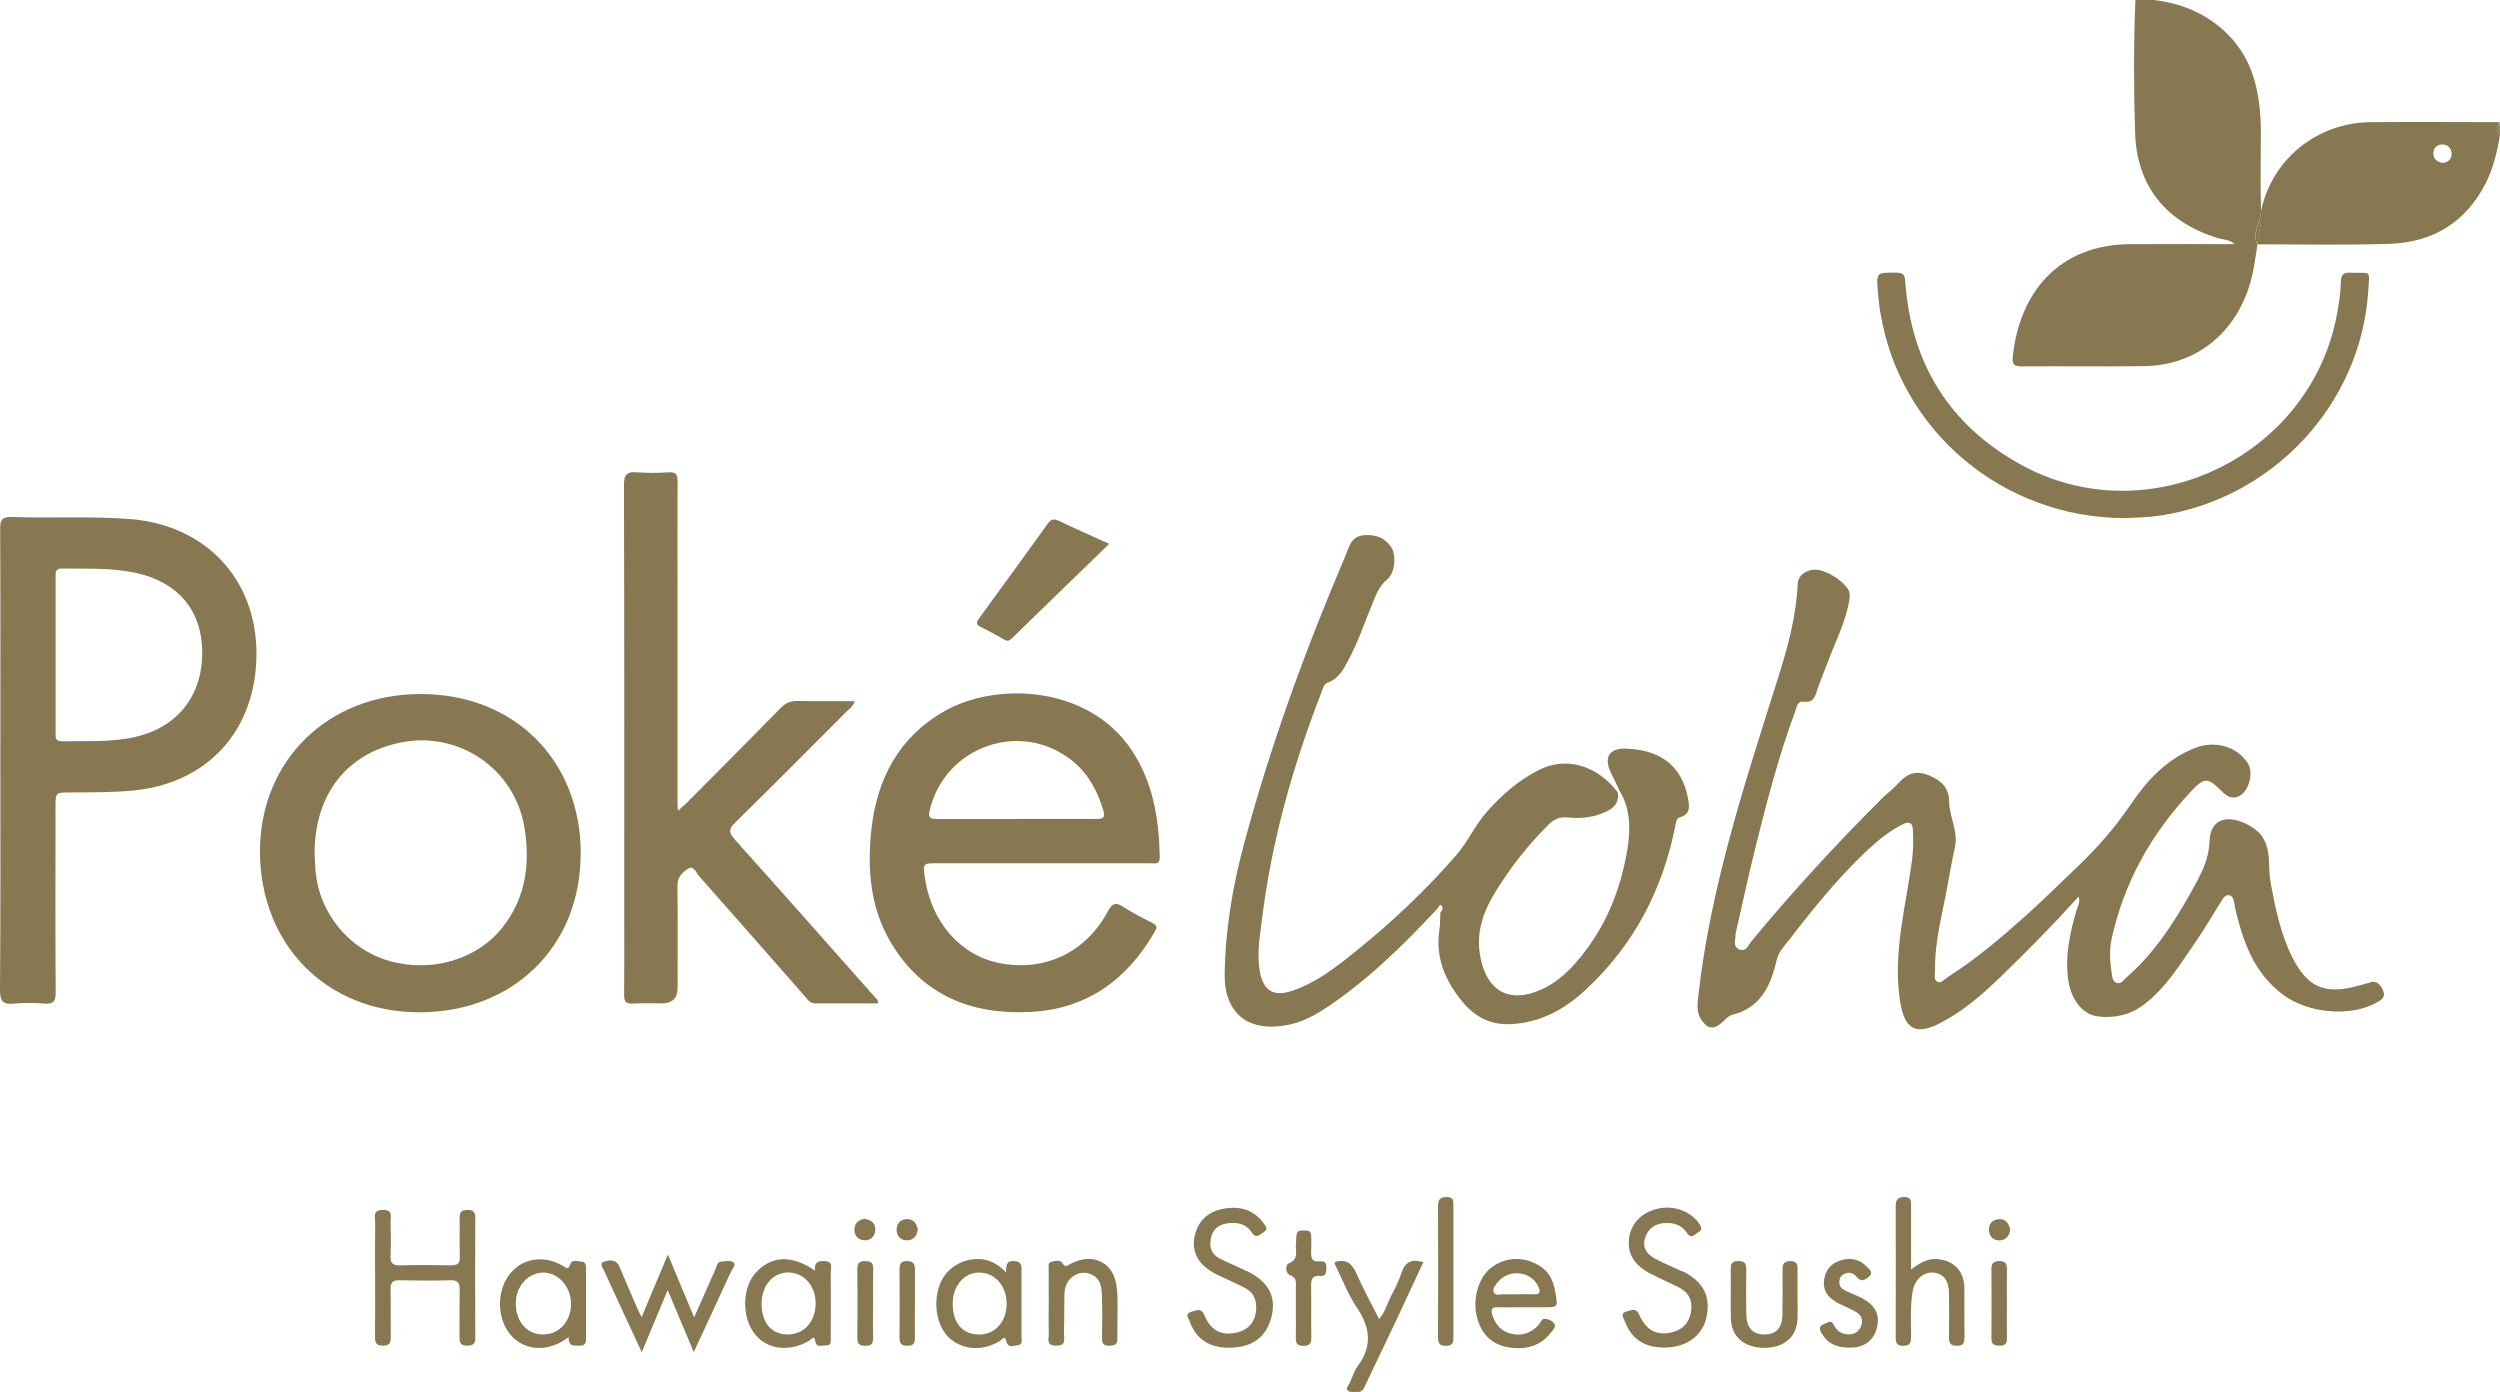 <?xml version="1.0" encoding="UTF-8"?> <svg xmlns="http://www.w3.org/2000/svg" id="Layer_1" data-name="Layer 1" version="1.1" viewBox="0 0 269.73 150.2"><defs><style> .cls-1 { fill: #877851; stroke-width: 0px; } </style></defs><path class="cls-1" d="M243.79,23.72c.04-.31.1-.61.16-.91-.09-2.92-.02-5.84-.02-8.77,0-1.56-.16-3.1-.5-4.62-.64-2.86-2.11-5.19-4.51-6.95-1.98-1.46-4.2-2.2-6.61-2.48h-1.92c-.19,4.78-.18,9.57-.03,14.35.18,5.77,3.37,9.65,8.93,11.35.57.17,1.23.14,1.8.65-3.82,0-7.53-.02-11.25,0-7.82.05-11.98,5.34-12.68,12.15-.08.77.1,1.04.93,1.04,4.43-.04,8.86.04,13.29-.03,5.1-.08,9.15-3.01,11.01-7.79.67-1.73.9-3.54,1.17-5.35,0,0,0,0,0,0-.51-.93-.02-1.78.22-2.64Z"></path><path class="cls-1" d="M255.71,106.01c-.42.11-.85.22-1.27.34-3.59,1.01-5.49.19-7.14-3.11-1.26-2.52-1.8-5.25-2.32-8-.31-1.66.12-3.43-.91-4.99-.64-.97-2.63-2.05-4-1.83-1.31.22-1.65,1.37-1.68,2.34-.07,2.16-1.09,3.88-2.08,5.65-1.88,3.35-3.98,6.53-6.91,9.07-.29.25-.52.7-.98.58-.52-.14-.52-.69-.59-1.09-.19-1.23-.26-2.49,0-3.69,1.34-6.11,4.31-11.37,8.57-15.9,1.47-1.56,1.82-1.5,3.32,0,.52.52,1.09.87,1.81.54,1.1-.49,1.65-2.51,1-3.55-1.14-1.82-3.51-2.52-5.7-1.67-3.04,1.18-5.17,3.47-6.92,6.06-1.67,2.47-3.59,4.68-5.74,6.72-1.85,1.76-3.66,3.57-5.56,5.27-2.67,2.4-5.41,4.73-8.45,6.66-.36.23-.74.72-1.13.52-.46-.24-.24-.86-.25-1.32-.05-3.06.79-5.99,1.32-8.96.25-1.41.51-2.82.82-4.22.38-1.73-.6-3.27-.62-4.92-.02-1.53-.82-2.26-2.12-2.83-1.35-.58-2.35-.29-3.3.76-.58.65-1.3,1.17-1.92,1.79-4.91,4.91-9.61,10.01-14.03,15.37-.32.39-.55,1.14-1.27.84-.74-.31-.4-1.02-.41-1.59,0-.12.04-.24.06-.35.69-3.03,1.34-6.06,2.09-9.08,1.24-4.94,2.5-9.88,4.29-14.66.17-.45.19-1.15.92-1.05.91.13,1.17-.4,1.4-1.1.34-1.02.75-2.02,1.13-3.02.86-2.31,2.03-4.51,2.41-6.99.08-.54-.04-.93-.37-1.31-.7-.8-1.58-1.36-2.57-1.7-1.26-.43-2.6.27-2.65,1.38-.16,3.5-1.07,6.84-2.11,10.14-3.57,11.31-7.32,22.58-8.63,34.46-.1.89-.17,1.74.38,2.52.66.94,1.3,1.01,2.17.25.36-.31.71-.75,1.13-.85,2.9-.72,4.03-2.88,4.68-5.48.13-.54.26-1.07.62-1.54,2.93-3.79,5.87-7.57,9.39-10.84,1.14-1.06,2.36-2.03,3.77-2.73.63-.31.98-.11,1.02.58.06,1.12.06,2.23-.09,3.34-.65,4.9-2.01,9.73-1.35,14.77.41,3.12,1.41,4.37,4.46,2.76,2.36-1.24,4.36-2.94,6.26-4.77,2.93-2.82,5.78-5.72,8.61-8.85.2.63-.08.97-.19,1.34-.74,2.53-1.32,5.07-.92,7.75.31,2.04,1.55,3.66,3.2,3.85,1.82.21,3.5-.17,4.97-1.29,2.39-1.83,3.91-4.38,5.59-6.8,1-1.44,1.87-2.97,2.81-4.45.18-.29.42-.65.85-.52.35.1.4.47.48.78.05.19.04.4.09.59.86,3.61,2.01,7,5.21,9.37,2.64,1.96,7.25,2.44,10.14.78.49-.28.9-.59.63-1.22-.26-.62-.63-1.14-1.44-.93Z"></path><path class="cls-1" d="M14.07,56.01c-4.27-.35-8.54-.08-12.8-.23-1-.03-1.26.26-1.25,1.25.04,8.34.02,16.67.02,25.01S.07,98.57,0,106.82c-.01,1.27.38,1.57,1.53,1.46,1.07-.1,2.16-.09,3.23,0,1,.08,1.26-.24,1.25-1.24-.05-6.66-.02-13.32-.02-19.99,0-1.55,0-1.54,1.61-1.55,2.23-.02,4.46.01,6.7-.2,7.79-.73,12.96-6.06,13.35-13.86.42-8.49-5.12-14.74-13.58-15.44ZM14.57,79.52c-2.6.58-5.24.41-7.87.46-.76.01-.7-.44-.7-.94,0-2.79,0-5.59,0-8.38s0-5.59,0-8.38c0-.49-.06-.95.7-.94,2.63.04,5.27-.1,7.87.45,4.64.99,7.24,4.06,7.25,8.62.01,4.68-2.71,8.09-7.25,9.1Z"></path><path class="cls-1" d="M181.22,88.19c1.21-.33,1.06-1.24.89-2.12-.75-3.87-3.47-5.18-6.66-5.3-1.88-.07-2.46,1-1.61,2.68.31.6.59,1.22.88,1.83,1.4,2.32,1.18,4.82.69,7.3-.85,4.3-2.6,8.17-5.55,11.46-1.02,1.14-2.18,2.11-3.58,2.73-3.78,1.68-6.06-.19-6.62-3.86-.4-2.61.52-4.85,1.87-6.99,1.6-2.54,3.45-4.87,5.58-6.99.61-.6,1.25-.83,2.14-.73,1.34.14,2.7-.01,3.96-.59.92-.41,1.51-1.03,1.33-2.13h0c-2.25-2.94-5.6-3.9-8.54-2.39-2.2,1.12-4.02,2.71-5.64,4.57-1.24,1.42-2.01,3.18-3.23,4.59-3.28,3.77-6.9,7.2-10.8,10.34-2.14,1.73-4.31,3.45-6.98,4.33-1.97.65-3.05-.06-3.42-2.07-.35-1.92,0-3.81.23-5.7,1.05-8.47,3.35-16.61,6.45-24.54.14-.36.22-.81.64-.96,1.22-.43,1.72-1.49,2.27-2.5.98-1.83,1.64-3.8,2.43-5.72.44-1.05.76-2.14,1.73-2.93.83-.68,1-2.6.42-3.46-.67-1.01-1.66-1.39-2.89-1.3-1.49.1-1.67,1.33-2.08,2.3-4.32,10.13-8.08,20.45-10.93,31.09-1.23,4.59-2.01,9.26-2.07,14.02-.04,2.98,1.36,5.9,5.69,5.59,1.92-.13,3.54-.88,5.09-1.89,4.6-3.03,8.49-6.86,12.23-10.87.07-.18.24-.43.37-.3.23.23.11.55-.11.79h0c-.03.6,0,1.2-.1,1.79-.46,3.02.62,5.57,2.48,7.82,1.29,1.56,2.91,2.49,5.08,2.42,3.27-.11,5.92-1.58,8.21-3.7,5.22-4.84,8.36-10.86,9.71-17.84.06-.33.1-.68.45-.77Z"></path><path class="cls-1" d="M94.39,107.58c-5.03-5.67-10.04-11.36-15.11-17-.64-.72-.7-1.1.02-1.81,4.05-3.97,8.04-7.99,12.05-12.01.3-.3.69-.53.87-1.11-2.08,0-4.1.03-6.12-.02-.78-.02-1.34.2-1.89.77-3.32,3.4-6.68,6.76-10.03,10.13-.29.29-.61.56-1.04.95-.02-.39-.04-.58-.04-.77,0-7.7,0-15.41,0-23.11,0-3.87-.02-7.74.01-11.61,0-.75-.16-1.08-.98-1.03-1.11.07-2.24.09-3.35,0-1.13-.1-1.47.21-1.46,1.41.05,15.45.03,30.89.03,46.34,0,2.87.02,5.75-.01,8.62,0,.71.16,1,.93.95,1.03-.07,2.08-.02,3.11-.02q1.73,0,1.73-1.68c0-3.67.03-7.34-.02-11.02-.01-.99.6-1.52,1.24-1.88.53-.3.79.5,1.1.85,3.81,4.3,7.59,8.63,11.39,12.94.3.34.54.79,1.13.79,2.26-.01,4.52,0,6.77,0,.06-.39-.19-.51-.34-.68Z"></path><path class="cls-1" d="M101.87,76.75c-4.91,2.8-7.25,7.29-7.85,12.72-.47,4.26-.14,8.49,2.13,12.28,3.4,5.67,8.7,7.76,15.04,7.43,6.09-.31,10.45-3.5,13.43-8.71.27-.46.15-.67-.31-.9-1.03-.52-2.07-1.05-3.04-1.68-.82-.52-1.2-.56-1.75.45-2.39,4.45-6.83,6.51-11.64,5.58-4.27-.83-7.42-4.45-8.1-9.28-.21-1.49-.2-1.5,1.36-1.5,3.75,0,7.51,0,11.26,0,3.91,0,7.83,0,11.74,0,.45,0,1,.17.99-.64-.08-4.12-.71-8.13-3.07-11.62-4.66-6.9-14.52-7.37-20.21-4.13ZM118.31,88.36c-2.87-.02-5.75,0-8.62,0s-5.75-.01-8.62,0c-.63,0-.96-.07-.78-.86,1.62-7.07,10.06-9.94,15.59-5.26,1.63,1.38,2.57,3.21,3.17,5.24.22.76-.08.88-.75.88Z"></path><path class="cls-1" d="M62.66,92.11c0-10.09-7.16-17.23-17.28-17.23-10,0-17.32,7.17-17.33,16.96,0,10.09,7.19,17.37,17.18,17.38,10.16,0,17.42-7.13,17.42-17.11ZM34.05,94.04c-.06-.67-.08-1.35-.11-2.03.04-6.32,3.46-10.72,9.3-11.9,6.27-1.27,12.31,2.86,13.34,9.16.63,3.84.18,7.48-2.27,10.67-2.75,3.59-7.78,5.07-12.41,3.71-4.27-1.26-7.45-5.14-7.85-9.61Z"></path><path class="cls-1" d="M269.69,13.18c-4.63,0-9.26-.04-13.9,0-5.87.05-10.71,4.07-11.85,9.63,0,.26,0,.53.02.79-.03.93-.33,1.83-.4,2.76h0c4.74,0,9.48.1,14.21-.05,4.63-.15,8.21-2.25,10.38-6.47.85-1.65,1.27-3.42,1.57-5.23h0c-.45-.47-.39-.95-.04-1.44ZM263.54,17.59c-.57-.13-1-.42-1-1.03,0-.6.39-.98.99-.97.6.01.97.44.98,1.01.01.59-.4.91-.97.99Z"></path><path class="cls-1" d="M243.95,22.82c-.06.3-.12.6-.16.91-.24.87-.73,1.71-.22,2.64.07-.93.37-1.83.4-2.76-.01-.26-.01-.53-.02-.79Z"></path><path class="cls-1" d="M269.73,14.62c-.01-.48-.03-.96-.04-1.44-.35.49-.41.97.04,1.44Z"></path><path class="cls-1" d="M202.87,33.66c2.04,12.76,13.15,22.22,26.39,22.24,1.08-.05,2.43-.07,3.78-.27,12.16-1.81,21.67-11.99,22.47-24.17.17-2.54.32-1.92-1.92-2.04-.78-.04-1.01.23-1.03,1.01-.02,1.07-.19,2.14-.37,3.2-2.7,15.58-20.4,24.13-34.21,16.47-7.72-4.28-11.79-10.95-12.42-19.72-.05-.71-.2-.96-.95-.96-2.17-.02-2.18-.05-2,2.11.06.71.14,1.43.25,2.14Z"></path><path class="cls-1" d="M105.81,67.65c.86.41,1.7.89,2.53,1.35.32.18.51.19.82-.11,3.42-3.35,6.87-6.67,10.51-10.21-2.08-.95-3.76-1.68-5.41-2.48-.54-.26-.86-.2-1.2.28-2.47,3.43-4.95,6.86-7.45,10.27-.31.43-.3.65.2.89Z"></path><path class="cls-1" d="M50.43,130.55c-.62,0-.85.2-.84.83.03,1.39-.03,2.79.02,4.19.03.74-.24.96-.97.95-1.84-.04-3.67-.05-5.51,0-.83.02-1.02-.31-.99-1.05.05-1.19.04-2.39,0-3.59-.02-.56.33-1.32-.8-1.34-1.2-.02-.85.8-.86,1.39-.03,1.95-.01,3.91-.01,5.86,0,2.15.02,4.31-.01,6.46,0,.64.14.93.86.94.74,0,.85-.34.84-.96-.02-1.71.02-3.43-.02-5.14-.02-.73.24-.97.96-.96,1.84.04,3.67.05,5.51,0,.83-.02,1,.33.99,1.06-.04,1.71,0,3.43-.02,5.14,0,.61.18.86.82.85.57-.01.88-.12.88-.79-.02-4.35-.02-8.69,0-13.04,0-.65-.27-.8-.86-.81Z"></path><path class="cls-1" d="M134.49,137.13c-.97-.46-1.97-.88-2.92-1.36-.92-.47-1.12-1.3-.91-2.24.2-.93.85-1.41,1.76-1.54,1.05-.15,2.02.04,2.64.99.49.75.88.18,1.27-.04.56-.31.23-.65,0-.97-1-1.37-2.4-1.82-4-1.61-1.56.2-2.78.95-3.31,2.54-.65,1.95.15,3.59,2.3,4.63,1,.49,2.04.92,3.02,1.44,1.05.56,1.32,1.52,1.15,2.65-.17,1.1-.8,1.79-1.86,2.1-1.68.48-2.97-.08-3.65-1.76-.35-.88-.83-.61-1.42-.44-.78.22-.31.72-.2,1.04.65,1.89,2.1,2.85,4.23,2.85,2.52,0,4.09-1.16,4.62-3.44.49-2.14-.4-3.74-2.7-4.84Z"></path><path class="cls-1" d="M181.49,137.17c-.97-.46-1.97-.86-2.92-1.37-.82-.44-1.39-1.12-1.1-2.15.29-1.02,1-1.61,2.08-1.69,1.02-.08,1.89.2,2.49,1.1.45.68.82.09,1.19-.11.4-.21.4-.49.14-.88-.91-1.35-2.72-2.05-4.43-1.68-1.83.4-2.99,1.6-3.18,3.27-.19,1.63.58,2.88,2.35,3.78.99.5,2.01.96,3.01,1.45,1.11.55,1.53,1.48,1.32,2.67-.21,1.16-.88,1.91-2.07,2.19-1.59.37-2.76-.19-3.5-1.88-.35-.81-.81-.51-1.34-.38-.75.19-.39.64-.25,1.02.76,1.99,2.13,2.89,4.33,2.88,2.29,0,4.04-1.25,4.49-3.2.53-2.28-.33-3.96-2.59-5.04Z"></path><path class="cls-1" d="M77.75,136.13c-.4.06-.43.52-.57.84-.73,1.65-1.46,3.3-2.29,5.16-.97-2.32-1.85-4.43-2.83-6.78-1,2.39-1.89,4.49-2.83,6.75-.19-.37-.29-.54-.37-.72-.68-1.57-1.37-3.14-2.03-4.72-.38-.9-1.2-.69-1.73-.51-.46.16-.02.74.14,1.09,1.29,2.82,2.6,5.64,4,8.65.96-2.31,1.83-4.38,2.8-6.7.98,2.34,1.86,4.43,2.81,6.69,1.41-3.03,2.72-5.84,4.01-8.66.15-.33.62-.79.27-1.03-.33-.23-.93-.13-1.39-.06Z"></path><path class="cls-1" d="M209.12,135.85c-1.05-.1-1.93.34-2.93,1.12,0-2.4,0-4.59,0-6.77,0-.52.09-1.05-.74-1.05-.78,0-.92.38-.92,1.04.02,4.67.01,9.33,0,14,0,.56,0,1,.78,1.01.83.02.88-.4.88-1.04,0-1.63-.11-3.27.18-4.89.22-1.2,1.14-2.05,2.19-1.97,1.09.08,1.7.83,1.72,2.17.02,1.6.02,3.19,0,4.79-.01.63.13.94.86.94.78,0,.81-.41.81-.98-.02-1.75,0-3.51-.01-5.26-.02-1.77-1.09-2.93-2.82-3.1Z"></path><path class="cls-1" d="M62.7,136.1c-.41,0-1-.24-1.17.29-.21.67-.43.41-.8.19-2-1.21-4.36-.84-5.71.85-1.54,1.94-1.41,5.12.28,6.82,1.54,1.55,4.01,1.61,6.06,0-.06,1.08.61.93,1.21.94.55.01.66-.3.66-.76,0-2.51,0-5.03,0-7.54,0-.37-.04-.77-.53-.78ZM58.59,143.98c-1.74,0-2.95-1.39-2.94-3.37,0-1.81,1.33-3.3,2.94-3.31,1.64-.02,3.02,1.53,3.02,3.37,0,1.9-1.29,3.31-3.02,3.31Z"></path><path class="cls-1" d="M110.22,137.13c0-.54.02-1.01-.76-1.07-.8-.06-.95.34-.9,1.22-.98-.98-1.89-1.42-2.98-1.44-1.89-.04-3.58,1.08-4.2,2.79-.77,2.14-.26,4.65,1.19,5.85,1.48,1.22,3.53,1.29,5.35.18.18-.11.5-.66.64,0,.18.86.8.51,1.23.48.59-.03.42-.58.42-.94.01-2.35,0-4.71,0-7.06ZM105.67,143.98c-1.81.02-2.88-1.22-2.88-3.32,0-1.9,1.2-3.34,2.8-3.36,1.72-.02,3,1.39,3.02,3.33.01,1.94-1.22,3.34-2.94,3.36Z"></path><path class="cls-1" d="M89.05,136.07c-.75-.07-1.23.1-1.12,1.02-2.52-1.73-4.74-1.62-6.41.25-1.49,1.67-1.5,4.86-.03,6.66,1.34,1.64,3.76,1.89,5.85.63.19-.12.5-.65.62.07.13.78.73.43,1.14.46.62.04.53-.47.53-.85,0-2.35.02-4.71,0-7.06,0-.44.3-1.09-.58-1.18ZM85.09,143.98c-1.82.03-2.91-1.2-2.92-3.3,0-1.92,1.16-3.34,2.78-3.39,1.72-.05,3.03,1.37,3.05,3.29.02,1.95-1.2,3.36-2.91,3.39Z"></path><path class="cls-1" d="M166.26,136.68c-1.61-1.12-3.67-1.14-5.25,0-1.49,1.06-2.19,3.46-1.64,5.5.47,1.74,1.56,2.88,3.34,3.18,1.83.31,3.5-.07,4.69-1.67.18-.24.49-.51.32-.84-.17-.33-.55-.47-.89-.55-.53-.12-.61.41-.86.68-.8.87-1.8,1.19-2.93.92-1.05-.25-1.69-.96-2.02-2-.2-.64-.08-.89.61-.86.88.03,1.75,0,2.63,0,.96,0,1.91,0,2.87,0,.43,0,.9-.03.83-.59-.18-1.42-.37-2.86-1.7-3.78ZM165.5,139.64c-.64-.02-1.27,0-1.91,0-.48,0-.95.02-1.43,0-.34-.02-.79.19-.98-.18-.2-.4.13-.75.37-1.06,1.19-1.56,3.66-1.3,4.43.44.24.53.2.83-.48.81Z"></path><path class="cls-1" d="M151.2,137.36c-.28.86-.7,1.69-1.13,2.5-.41.78-.6,1.69-1.28,2.45-.85-1.7-1.72-3.27-2.44-4.91-.47-1.07-1.08-1.61-2.33-1.24,0,.13-.01.22.02.28.78,1.57,1.41,3.24,2.38,4.68,1.44,2.15,1.65,4.15.06,6.28-.37.5-.57,1.14-.81,1.72-.13.31-.54.66-.24.94.2.19.68.1,1.03.12.58.04.71-.44.89-.82,1.05-2.19,2.1-4.38,3.14-6.58,1.03-2.19,2.05-4.38,3.08-6.6-1.27-.39-1.98-.02-2.37,1.16Z"></path><path class="cls-1" d="M120.51,139.15c-.17-2.85-2.47-4.11-4.98-2.81-.35.18-.59.49-.92-.08-.21-.36-.74-.22-1.12-.14-.5.11-.33.57-.34.9-.02,1.2,0,2.39,0,3.59,0,1.08-.03,2.16.01,3.23.02.55-.36,1.34.78,1.35,1.21.02.82-.83.85-1.41.05-1.36.02-2.71.05-4.07.02-.74.22-1.43.82-1.91.6-.48,1.26-.62,2.01-.33,1,.39,1.17,1.27,1.21,2.15.07,1.59.04,3.19.02,4.79,0,.56.18.79.76.78.56,0,.91-.08.9-.77-.03-1.76.07-3.52-.03-5.27Z"></path><path class="cls-1" d="M193.14,136.06c-.86.03-.82.55-.82,1.13,0,1.55.02,3.11-.01,4.66-.03,1.45-.71,2.15-1.99,2.13-1.24-.01-1.89-.75-1.91-2.22-.02-1.59-.03-3.19,0-4.78.01-.65-.16-.93-.87-.92-.64,0-.82.26-.81.85.03,1.79-.03,3.58.02,5.38.06,1.95,1.46,3.13,3.61,3.13,2.15,0,3.51-1.19,3.58-3.15.03-.84,0-1.67,0-2.51h0c0-.88-.01-1.75,0-2.63.01-.59.04-1.1-.83-1.07Z"></path><path class="cls-1" d="M200.87,140.05c-.45-.24-.95-.41-1.41-.64-.46-.22-.99-.37-1.01-1.04,0-.44.14-.75.57-.94.59-.26,1.03,0,1.37.41.48.56.88.19,1.23-.08.55-.42.1-.78-.19-1.08-.83-.86-1.84-1.04-2.96-.66-.96.33-1.49,1.02-1.65,2-.2,1.21.42,1.98,1.39,2.52.66.36,1.38.62,2.03,1,.58.33.82.89.55,1.54-.25.6-.73.92-1.41.89-.71-.03-1.21-.38-1.51-1-.32-.67-.71-.23-1.08-.11-.51.18-.53.5-.29.93.66,1.16,1.67,1.65,3.18,1.61,1.42,0,2.5-.78,2.83-2.16.34-1.41-.17-2.41-1.65-3.2Z"></path><path class="cls-1" d="M156.81,137.25c0-2.35,0-4.7,0-7.05,0-.52.1-1.05-.73-1.05-.78,0-.93.36-.93,1.03.02,4.66.02,9.33,0,13.99,0,.65.07,1.05.89,1.03.8-.01.78-.46.77-1.01,0-2.31,0-4.62,0-6.93Z"></path><path class="cls-1" d="M142.45,136.08c-.96.13-1.03-.43-.98-1.15.03-.52,0-1.04,0-1.55,0-.37-.14-.62-.55-.61-.35,0-.81-.12-.97.26-.15.35-.07.78-.13,1.17-.1.74.39,1.63-.76,2.1-.37.15-.44,1.06.15,1.29.71.27.6.73.6,1.23,0,.88,0,1.75,0,2.63,0,.96.02,1.91,0,2.87-.02.57.12.88.79.89.7.01.89-.26.88-.92-.03-1.79.01-3.59-.02-5.38-.02-.77.02-1.34,1.04-1.25.54.05.6-.39.61-.82.01-.47-.11-.81-.66-.74Z"></path><path class="cls-1" d="M93.36,136.06c-.59,0-.86.16-.86.81.03,2.5.03,5,0,7.51,0,.63.24.82.84.82.59,0,.87-.16.86-.81-.03-1.23-.01-2.46,0-3.69,0-1.27-.02-2.54.01-3.81.02-.64-.24-.82-.84-.82Z"></path><path class="cls-1" d="M98.72,137.06c0-.58-.09-.99-.83-1-.74-.02-.84.34-.84.95.02,2.42.02,4.85,0,7.27,0,.64.16.92.86.92.77,0,.81-.41.8-.99-.02-1.19,0-2.38,0-3.57s-.01-2.38,0-3.57Z"></path><path class="cls-1" d="M215.71,136.06c-.61.01-.86.25-.85.85.01,2.5.02,5.01,0,7.51,0,.68.35.76.9.77.56,0,.78-.21.77-.77-.02-1.23,0-2.46,0-3.69,0-1.27-.02-2.54,0-3.81.01-.6-.17-.87-.81-.85Z"></path><path class="cls-1" d="M93.23,131.51c-.62.1-1.05.5-1.05,1.17,0,.69.48,1.14,1.14,1.14.67,0,1.11-.47,1.12-1.16,0-.7-.45-1.06-1.21-1.16Z"></path><path class="cls-1" d="M97.8,131.54c-.72.03-1.08.54-1.06,1.2.02.69.53,1.13,1.19,1.08.66-.04,1.04-.53,1.09-1.2-.13-.69-.52-1.12-1.22-1.09Z"></path><path class="cls-1" d="M215.69,131.54c-.7.04-1.13.47-1.1,1.17.02.69.48,1.14,1.16,1.12.67-.02,1.06-.49,1.14-1.18-.16-.63-.46-1.15-1.2-1.11Z"></path></svg> 